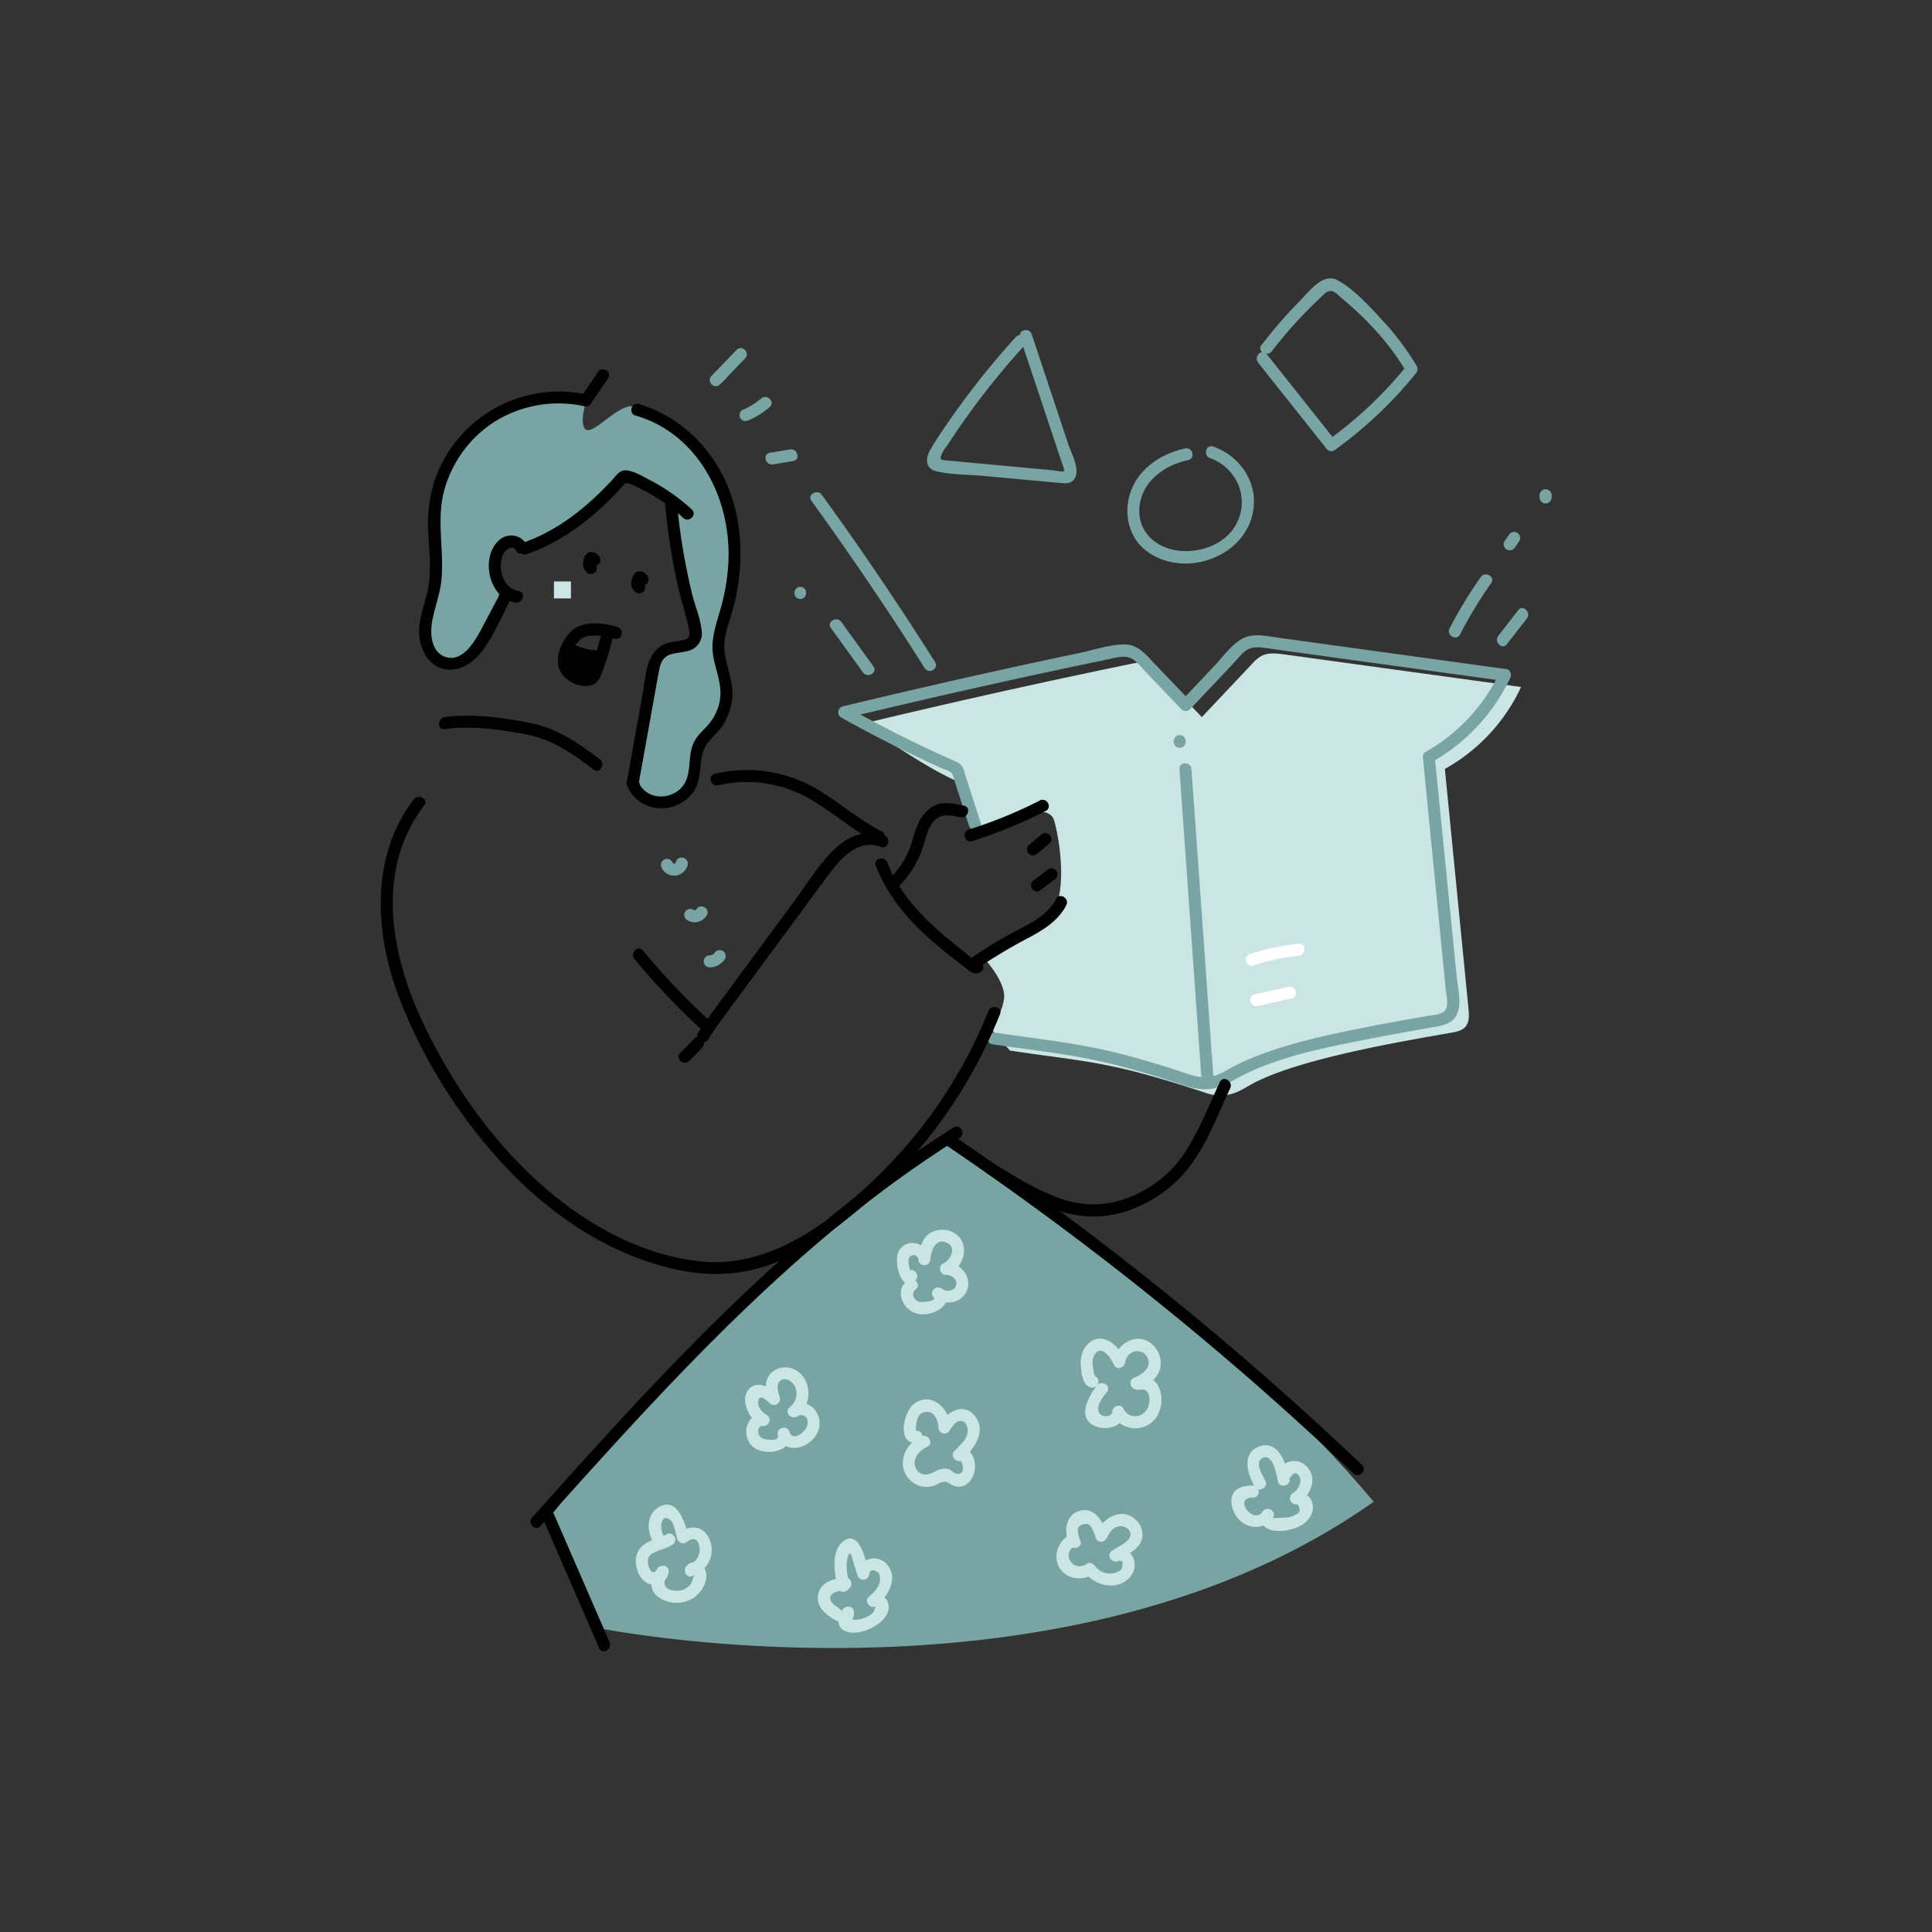 <svg viewBox="0 0 1000 1000" width="1000" height="1000" xmlns="http://www.w3.org/2000/svg"><rect x="0" y="0" width="1000" height="1000" fill="#333333" stroke="none"/><path d="M308.92 842.54S549.41 891.61 711 777.31c0 0-55.8-68.55-137.39-127.66s-73.49-67.57-92.44-54.32S316 731.47 298.42 764.45s-18.26 11.94-7.4 36.92M225.7 294a186 186 0 01-3.2 19.8c-2.13 9.22-5.52 35.9 12.26 29.7s25.4-35 23.4-41.76-3.22-20.54 4.13-20.94 10.1 3.15 14.36 1.27 28.49-13 33.53-20.19 12.34-19.76 19.6-13.08 20.31 7.37 20.21 20.12 6.68 45.39 8.31 51.18 7.7 12.9-1.02 14.9-17.87 4-19.58 13.53-7.92 48.33-7.92 48.33.75 20.06 10.41 18.43 17.12-7.88 19.81-21.09 6.08-17.2 9.78-20.65 7.13-17.14 4.64-29.3a100.83 100.83 0 01-1.71-23.84s11-41.68 2.55-62.73-40.17-50-50.18-47.22-21.63 18.85-23.27 9.08 8.63-16.69-13.85-13.84-45.58 17.77-50.76 26.13-12.71 38.77-12.2 47.33.7 14.84.7 14.84z" fill="#78a5a3"/><path d="M522.72 543.76c39.52 6 50.81 5.08 102.18 22.19a22.76 22.76 0 0011.21.57c3.85-.72 7.29-2.8 10.69-4.76 23.18-13.35 78.05-22.62 104.4-27.23 2.56-.45 5.33-1 7.11-2.86 2.3-2.44 2.11-6.23 1.78-9.57L747.86 398a93.75 93.75 0 0039.45-42.43l-122.62-16.86c-4-.55-8.2-1-11.74.78a19.48 19.48 0 00-5 4.25l-25.87 27.42-21.98-22.93c-1.81-1.89-3.71-3.84-6.17-4.71-2.87-1-6-.42-9 .2q-70.11 14.44-139.72 31.22c19 10.65 32.59 21.8 52.51 30.52-.31 8.41 2.86 8.87 8.26 24.38 0 0 36-18.06 39.66-5.12s7.86 45.62-5.9 53.09-30.87 17.66-30.87 17.66 12 12.53 10.81 21.56a27.39 27.39 0 01-7.26 14.91" fill="#cae5e3"/><g fill="#78a5a3"><path d="M507.55 425.81L500 402.36c-1.25-3.88-1.27-6.26-4.93-8s-7.59-3.39-11.36-5.14q-23.08-10.75-45.26-23.22l-.74 5.69q45.29-10.9 90.8-20.85 22.51-4.91 45.08-9.58c4.65-1 9.64-2.72 13.74.69 2.8 2.33 5.22 5.33 7.73 8l16.47 17.2a3.14 3.14 0 004.4 0l15-15.87 7.49-7.93c2.43-2.58 5.16-6.46 8.62-7.71s8-.21 11.49.27l10.88 1.5 21.75 3 87 12-1.86-4.57A92.35 92.35 0 01738 389.1a3 3 0 00-1.54 2.69l9.51 96.49 2.33 23.64c.29 2.89 1.64 8.15-.12 10.81-1.55 2.34-5.49 2.44-8 2.88-10 1.76-20 3.51-29.91 5.46-21.28 4.16-43.07 8.58-63.18 16.9a108.52 108.52 0 00-11.61 5.7c-3.47 2-6.83 3.62-10.87 3.88-4.49.29-8.46-1.29-12.65-2.65-11.44-3.74-23-7.26-34.67-10.13-20.4-5-41.29-7.13-62-10.26-3.91-.59-5.6 5.41-1.65 6 19.35 2.91 38.88 4.88 58 9.29 11.89 2.74 23.61 6.23 35.23 10 6.75 2.17 13 4.79 20.23 3.75 6.16-.89 11.07-4.45 16.51-7.17 20.38-10.17 44.17-14.49 66.33-18.88 10.29-2 20.62-3.87 31-5.68 4.67-.82 10.05-1.41 12.7-5.91 3.31-5.63 1-13.86.4-19.87l-11.4-114.25-1.54 2.69a98.14 98.14 0 0040.57-43.56c.74-1.58.3-4.27-1.86-4.57l-94.93-13.07-23.74-3.28c-5.87-.81-12.55-2.42-18.09.55s-10.14 9.49-14.51 14.12l-17 18h4.4l-17.84-18.63c-4.54-4.74-8.87-10.48-16-10.47-7.73 0-16 2.87-23.56 4.46q-12 2.52-24 5.11-49.36 10.68-98.46 22.51a3.15 3.15 0 00-.75 5.69q20.51 11.49 41.77 21.55 5.21 2.44 10.46 4.81c1.46.66 3.71 1.17 4.83 2.31s1.41 3.31 1.91 4.87l7.27 22.55c1.22 3.8 7.23 2.17 6-1.66z"/><path d="M610.48 398.1l11.34 159.42c.28 4 6.51 4 6.23 0L616.7 398.1c-.28-4-6.51-4-6.22 0zM613.72 383.79v-.36a3.12 3.12 0 00-6.23 0v.36a3.12 3.12 0 106.23 0z"/></g><path d="M344.32 261.84a337.56 337.56 0 006.72 42.3c1.54 6.81 3.91 13.51 5.29 20.33.42 2.08 1.23 4.5-.6 6-.82.68-2.4.85-3.38 1.06-2.16.46-4.38.63-6.51 1.24-11.51 3.27-11.49 16.87-13.26 26.67l-8.13 45.16c-.71 3.91 5.29 5.59 6 1.65l8.13-45.16c.71-3.92 1.38-7.86 2.13-11.78.56-3 1-6.71 3.38-8.88 3.39-3.15 9.42-2.16 13.49-4a9.18 9.18 0 005.65-9.59c-.56-6.55-3.55-13.38-5.1-19.78a325.8 325.8 0 01-7.59-45.29c-.38-3.95-6.61-4-6.22 0zM272.56 281.93a8.92 8.92 0 00-10-4.51c-4.47 1-7.41 5.23-8.69 9.37-3 9.79 1.86 23.33 12.93 25.11 3.91.63 5.6-5.37 1.65-6-5.71-.92-8.93-6.43-9.23-11.92a14.17 14.17 0 011.32-7.2c1.23-2.36 4.87-5.21 6.67-1.71s7.2.42 5.37-3.14zM310.27 288.3a4.69 4.69 0 00-3.91-2.58 3.53 3.53 0 00-2.76.91 6 6 0 00-1.11 1.92c-1.31 3-1 6.12 1.78 8.1a3.14 3.14 0 004.26-1.11 3.19 3.19 0 00-1.12-4.26 1.56 1.56 0 01.48.51v.12c0-.23 0-.2 0 0a3.79 3.79 0 01.63-1.55l-2.69 1.54c.54 0 .38-.09-.49-.22-.52-.65-.65-.74-.41-.28.69 1.54 2.92 1.9 4.26 1.12a3.18 3.18 0 001.11-4.26zM335.27 298.37a4.69 4.69 0 00-3.92-2.58 3.47 3.47 0 00-2.75.91 6.12 6.12 0 00-1.12 1.91c-1.3 3-1 6.13 1.78 8.11a3.13 3.13 0 004.26-1.12 3.18 3.18 0 00-1.11-4.26 1.83 1.83 0 01.48.52v.11c0-.23 0-.19 0 0a3.77 3.77 0 01.62-1.55L330.8 302c.54 0 .37-.09-.49-.23-.52-.64-.66-.73-.41-.27.68 1.53 2.91 1.9 4.25 1.12a3.19 3.19 0 001.12-4.26z"/><path d="M272.7 286.83c15.33-5.4 28.7-14.6 40.42-25.76 3-2.84 5.86-5.8 8.64-8.84 2-2.16 1.24-2.42 3.68-1.93 2 .41 4.29 1.81 6.15 2.71a93.61 93.61 0 0122.06 15.07c3 2.7 7.37-1.69 4.4-4.4a99.64 99.64 0 00-21.82-15.29c-3.46-1.77-8.08-4.61-12-4.94-3.45-.3-5.27 2.68-7.39 5C304 262.32 289 274.49 271 280.82c-3.75 1.32-2.13 7.34 1.66 6z"/><path d="M329 215.08c32.36 9.48 49.19 42.68 48.06 74.76a107.25 107.25 0 01-4.37 26.25c-2.29 7.84-4.94 15.39-3.5 23.66 1.49 8.53 5.3 15.83 3 24.68a26.51 26.51 0 01-5.67 10.77c-2.66 3-5.76 5.56-7.5 9.29-3.47 7.41-.43 17-6.4 23.3-6.32 6.7-18.57 6-22.17-3.15-1.45-3.69-7.47-2.08-6 1.65 5.72 14.55 25.33 16.19 34.39 3.68 5.58-7.71 1.78-18.4 7.62-25.68 2.85-3.54 6.25-6.3 8.53-10.33a33 33 0 003.95-11.72c1.43-10.37-4.67-19.33-4-29.46.36-5.17 2.28-10.11 3.72-15a115.74 115.74 0 003.56-16.46c2.69-19.22.4-39.32-8.83-56.59-9-16.88-24.31-30.2-42.77-35.61-3.85-1.13-5.5 4.88-1.65 6zM309.46 192.6l-8.86 13.13 3.52-1.44a68.06 68.06 0 00-79 44 71.07 71.07 0 00-3.51 25.82c.36 10.53 2 21.15-.24 31.58-1.75 8.19-5.43 16.23-4.18 24.79.93 6.35 4.43 12.9 10.74 15.25 8.17 3 16.34-1.88 21.23-8.24 6.2-8 10.33-18.11 15.07-27.06 1.88-3.54-3.49-6.69-5.37-3.14-3.42 6.43-6.78 12.91-10.25 19.31s-9.83 16.69-18.61 13.22c-6.7-2.64-7.41-11.6-6.41-17.65 1.23-7.45 4.17-14.43 4.89-22 1.52-15.9-2.88-31.59 1.71-47.27a61.59 61.59 0 0124.43-33.74 62.38 62.38 0 0147.8-8.89 3.25 3.25 0 003.52-1.43l8.85-13.13c2.25-3.33-3.14-6.45-5.37-3.14zM230.25 377.39c14.09-1.86 28.88.14 42.75 2.88 13.2 2.6 23.76 10.13 34.29 18.08 3.2 2.41 6.31-3 3.14-5.38-10.95-8.26-22.06-16-35.77-18.7-14.37-2.84-29.82-5-44.41-3.11-3.92.52-4 6.75 0 6.23zM214.21 413.72c-23 30-20.21 70.54-7.11 104a271.08 271.08 0 0057 88.75c23.31 24 52.58 43.29 85.6 50.56 18.67 4.12 37.08 3 54.64-4.77 16.52-7.3 31.43-18.58 44.95-30.43A254.33 254.33 0 00517.57 525c1.48-3.72-4.53-5.33-6-1.65a247.44 247.44 0 01-55.49 83.69c-24.39 24.18-56.33 49.39-92.66 45.93-32.6-3.11-63.1-21-86.7-42.9s-42.43-49.21-56.6-78.17c-17.45-35.69-26.69-81-.53-115 2.44-3.18-3-6.28-5.37-3.14zM453.32 448.12c5 12.86 13.18 23.78 23 33.31 5 4.82 10.33 9.29 15.77 13.6 2.72 2.15 5.46 4.26 8.22 6.36 2 1.51 3.74 3.12 6.37 2.18a3.19 3.19 0 002.18-3.83l-.11-.39c-1-3.86-7-2.22-6 1.66l.11.38 2.17-3.83c-.16.06-6.28-5.16-6.65-5.45-2.32-1.81-4.62-3.64-6.89-5.52-4.31-3.57-8.51-7.28-12.46-11.24-8.34-8.33-15.48-17.82-19.75-28.88-1.43-3.7-7.45-2.09-6 1.65z"/><path d="M464.34 459.72a52.94 52.94 0 0013.37-21.28c1.53-4.61 2.4-9.93 5.81-13.61 3.85-4.16 8.76-2.69 13.7-1.83 3.92.67 5.6-5.32 1.66-6-4.31-.74-9-2.06-13.3-.76-4.11 1.23-7.36 4.59-9.4 8.25-2.76 4.94-3.59 10.65-5.79 15.82a46.59 46.59 0 01-10.45 15c-2.87 2.81 1.53 7.21 4.4 4.4zM538.17 414.36a233.85 233.85 0 01-36.71 15c-3.81 1.19-2.18 7.2 1.65 6a243.59 243.59 0 0038.2-15.65c3.56-1.83.42-7.21-3.14-5.38zM538.86 432.11l-6.38 5.33a3.14 3.14 0 000 4.41 3.19 3.19 0 004.4 0l6.38-5.34a3.12 3.12 0 000-4.4 3.18 3.18 0 00-4.4 0zM542.68 449.89l-7.59 5.68a3.21 3.21 0 00-1.11 4.26c.77 1.32 2.9 2.13 4.26 1.11l7.59-5.67a3.21 3.21 0 001.11-4.26c-.77-1.32-2.9-2.13-4.26-1.12zM546.58 465.36c-3.89 7.64-11.48 11.64-18.79 15.45A239 239 0 00503 495.66c-3.28 2.26-.17 7.66 3.14 5.38a284.32 284.32 0 0127.31-16.21c7.4-4 14.56-8.64 18.47-16.33 1.81-3.56-3.56-6.71-5.38-3.14zM328.4 496.35a362.7 362.7 0 0036 37.79 3.16 3.16 0 004.88-.63l40.64-55.07c6.57-8.9 13.05-17.86 19.71-26.69 6.19-8.21 15.1-17.7 26.42-13.39 3.75 1.43 5.37-4.59 1.65-6-9.54-3.63-19.36.76-26.23 7.59-8.07 8-14.3 18.25-21 27.36l-46.53 63.06 4.89-.63A362.6 362.6 0 01332.81 492c-2.55-3.1-6.93 1.33-4.41 4.4zM356.57 549.25a83.23 83.23 0 007-7.2 3.2 3.2 0 000-4.4 3.14 3.14 0 00-4.4 0 83.23 83.23 0 01-7 7.2c-3 2.71 1.44 7.1 4.4 4.4z"/><path d="M366.55 538l4.14-6.51a3.11 3.11 0 10-5.37-3.14l-4.15 6.51a3.11 3.11 0 005.38 3.14z"/><g fill="#78a5a3"><path d="M420 259.25q30.67 42.35 58.62 86.57c2.13 3.37 7.52.25 5.37-3.15q-27.93-44.19-58.62-86.56c-2.32-3.21-7.73-.11-5.37 3.14zM755.7 328.4a226.09 226.09 0 0116.13-26.58c2.31-3.28-3.09-6.4-5.38-3.14a227.45 227.45 0 00-16.13 26.58c-1.83 3.55 3.54 6.7 5.38 3.14zM784.16 283.3l2.24-3.3a3.12 3.12 0 00-1.11-4.26 3.18 3.18 0 00-4.29 1.16l-2.25 3.26a3.14 3.14 0 001.12 4.26 3.19 3.19 0 004.26-1.12zM803.11 257.45v-1.1a3.11 3.11 0 00-6.22 0v1.1a3.11 3.11 0 006.22 0zM430.08 325.06l16.62 23c2.33 3.21 7.73.11 5.38-3.15l-16.63-23c-2.32-3.21-7.72-.11-5.37 3.14zM414.23 310c4 0 4-6.23 0-6.23s-4 6.23 0 6.23zM779.94 333.46l10.33-13.25c2.43-3.13-1.95-7.56-4.41-4.4l-10.32 13.25c-2.43 3.12 1.94 7.56 4.4 4.4zM525.8 174.42A416.68 416.68 0 00495.4 212c-4.78 6.68-9.51 13.47-13.74 20.51-2.78 4.62-2.9 10.12 3.32 11.52 7.63 1.72 16.11 1.57 23.89 2.28l26.82 2.48c4.31.39 8.61.81 12.91 1.19 2.53.22 5.27.55 7.13-1.59 3.95-4.57-1.13-13.52-2.64-18.06L534 173c-1.26-3.78-7.27-2.16-6 1.65l17.53 52.62 4.07 12.21c.43 1.28 1.57 3.7 1 4.44-.36.46-5-.46-6-.55l-27.81-2.57-26.79-2.47c-3.35-.31-3.67-.37-2.48-3.47.61-1.6 2-3.17 3-4.62q3.5-5.37 7.14-10.63a399.57 399.57 0 0132.6-40.79c2.69-2.95-1.7-7.37-4.41-4.4zM613.39 232.12c-11.61 2.52-22.81 9.52-27.53 20.82-4.57 10.92-2.46 24.37 7.12 31.89 20.06 15.75 54.21 2.87 56-23.24.94-13.81-8.21-25.94-21-30.46-3.78-1.35-5.41 4.66-1.65 6 11.79 4.19 18.87 16.62 15.64 28.88-3.53 13.39-17.23 19.94-30.3 19.16s-23.63-10.05-21.75-23.82c1.76-12.83 13.26-20.65 25.1-23.23 3.91-.85 2.26-6.86-1.65-6zM651.19 187.68l35.69 44.92a3.1 3.1 0 003.77.49 216.75 216.75 0 0042.19-39.82 3.24 3.24 0 00.48-3.77 137.63 137.63 0 00-18.42-24.36c-6.43-7-13.93-15.23-22.26-19.94-7.75-4.4-14.72 5.4-19.56 10.27a241.86 241.86 0 00-20.17 23.2c-2.43 3.18 3 6.28 5.38 3.14A229 229 0 01675 162.39q4.29-4.44 8.8-8.65c1.72-1.59 3.36-3.91 6.28-2.82 1.76.66 3.77 2.94 5.23 4.16 12.69 10.6 24.36 23.22 32.69 37.56l.49-3.77a211.42 211.42 0 01-40.93 38.85l3.77.48-35.69-44.92c-2.49-3.14-6.87 1.29-4.4 4.4z"/></g><path d="M286.73 300.96h8.79v8.79h-8.79z" fill="#cae5e3"/><path d="M319.63 324.57c-6.51-2.2-17.47-3.32-23.14 1.43-5.33 4.47-9.92 14.44-6.66 21.1 2.73 5.56 10.74 9.65 16.82 7.37 3.24-1.22 4.21-4.48 5.33-7.44a134.53 134.53 0 005.21-17.34h-6l.14.74.8-3-.49.57c-2.59 3 1.79 7.45 4.4 4.4a4.33 4.33 0 001.15-4.34c-.58-3-5.33-2.9-6 0a132.14 132.14 0 01-4.87 16.45c-1.14 3-1.44 4.89-5.17 4a8.6 8.6 0 01-5.68-4c-2.07-4 2.29-12.21 6-14.27 4.19-2.32 12.24-1.11 16.51.34 3.81 1.28 5.44-4.73 1.66-6z"/><path d="M293.61 338.91a46.91 46.91 0 0014.82 4c3.66.37 4-5 .83-6.11a10.37 10.37 0 00-13.13 7.12h6l-1-3.51c-.94-3.41-6-2.67-6.11.83a13.77 13.77 0 001.45 6.4c1.38 2.9 5.78 1.34 5.8-1.57a19.44 19.44 0 00-2-8.74c-1.19-2.48-5-1.69-5.69.75-.92 3.38-.81 8.88 2.61 11 3.83 2.38 7.15-1.38 8.17-4.76l-6.12-.82.42 3.64c.26 2.3 3.45 4.59 5.31 2.2a20.37 20.37 0 002.93-5l-6.11-.82.15 1.33c.46 3.93 6.69 4 6.23 0l-.16-1.33a3.13 3.13 0 00-6.11-.83 10.31 10.31 0 01-1.33 2.27l5.31 2.2-.41-3.64c-.39-3.34-5-4.41-6.12-.83a4.66 4.66 0 01-.42 1.15c1.62.53 2.12.26 1.51-.83.19-1.05-.17-2.12.14-3.26l-5.69.74a12.28 12.28 0 011.16 5.6l5.8-1.57a6.92 6.92 0 01-.61-3.26l-6.11.83 1 3.5a3.14 3.14 0 006 0 4.11 4.11 0 015.47-2.77l.83-6.12a37.2 37.2 0 01-11.67-3.14c-3.63-1.64-6.79 3.72-3.15 5.37zM371.75 406.47a65 65 0 0145.25 5.86c12.7 6.83 23.33 16.87 36.24 23.37 3.57 1.8 6.73-3.57 3.14-5.37-14.38-7.25-26-19-40.73-25.59a71.74 71.74 0 00-45.59-4.27c-3.9.9-2.25 6.9 1.66 6zM511.54 607.81c12 7.39 24.23 14.94 37.72 19.24a54.37 54.37 0 0036.59-1.18 67.59 67.59 0 0029.56-21.62c9.36-12.09 14.9-27.21 21.34-41 1.69-3.61-3.68-6.77-5.38-3.14-5.79 12.38-10.88 25.67-18.51 37.07a60.77 60.77 0 01-28.66 22.66 49.34 49.34 0 01-34.81.67c-12.36-4.22-23.65-11.28-34.71-18.1-3.42-2.11-6.55 3.27-3.14 5.37zM279.82 789.81C331.07 732.6 382.71 675 443 627.08A596.45 596.45 0 01496.7 589c3.39-2.13.27-7.52-3.14-5.38-65.7 41.31-121.4 96-173.76 152.77-14.94 16.21-29.67 32.63-44.38 49.06-2.67 3 1.72 7.39 4.4 4.4z"/><path d="M315.49 849.9l-28.77-66.18c-1.59-3.66-7-.5-5.37 3.14l28.76 66.19c1.6 3.66 7 .5 5.38-3.15zM490.42 593.24a1648.56 1648.56 0 01166.33 129.22q22.25 19.68 43.75 40.16c2.9 2.76 7.31-1.63 4.4-4.4a1661.4 1661.4 0 00-162.06-135.58q-24.33-17.83-49.28-34.78c-3.32-2.26-6.44 3.13-3.14 5.38z"/><path d="M648.71 499.72a110.91 110.91 0 0123.49-5c3.94-.4 4-6.63 0-6.23a120 120 0 00-25.15 5.26c-3.79 1.24-2.17 7.25 1.66 6zM651 520.71l17.53-3.92c3.91-.88 2.26-6.88-1.65-6l-17.53 3.92c-3.91.87-2.25 6.87 1.65 6z" fill="#fff"/><g fill="#78a5a3"><path d="M342.51 449.22a7.19 7.19 0 007.22 4 7.3 7.3 0 006.16-5.49c1-3.89-5-5.54-6-1.65-.36 1.42-1.5 1.09-2 0a3.13 3.13 0 00-4.26-1.11 3.17 3.17 0 00-1.11 4.25zM355.65 476.25a7.36 7.36 0 0010.17-2.45c2.07-3.45-3.31-6.58-5.37-3.14-.12.19-.14.37 0 .08-.06.15-.34.31 0 .09a2.85 2.85 0 01-.51.3c.4-.19 0 0-.23 0-.49.09.44 0-.06 0h-.32c.34 0-.35-.19-.06 0s-.42-.27-.41-.26a3.11 3.11 0 00-3.14 5.38zM367.18 500.69a9.49 9.49 0 008-4.26 3.14 3.14 0 00-1.12-4.26 3.18 3.18 0 00-4.26 1.11c.19-.2.16-.17-.08.11s-.29.3-.44.44c.23-.16.19-.14-.11.07s-.36.22-.54.31a2.74 2.74 0 01-1.43.25 3.12 3.12 0 000 6.23z"/></g><g fill="#cae5e3"><path d="M469.52 658.3l1.77-.41-.6-1.6c0-1.24-.65-2.39-.48-3.71s.41-2.29 1.79-2.73a2.41 2.41 0 013.31 1.9 3.11 3.11 0 006.22 0c.55-4.45 2.65-11.18 8.55-8.49 5.4 2.46 1.91 9-2 10.82-2.81 1.32-1.41 5.94 1.57 5.8 2.82-.13 6.61 2.72 5 6-1.18 2.42-5 2.9-6.93 1.3-3.06-2.5-7.16 1.4-4.4 4.4 1.95 2.14-6.93 2.46-7.48 2.28-3-1-4.51-4.46-1.81-6.62 3.13-2.5-1.3-6.87-4.4-4.4-7.15 5.71-1.86 15.87 5.92 17.32 7.14 1.34 19.5-5 12.17-13l-4.4 4.4c5.38 4.41 14.33 3.35 17.16-3.6 2.91-7.14-3.56-14.67-10.84-14.33l1.57 5.8c8.29-3.9 11.28-16.67 2.17-21.54a12.07 12.07 0 00-11.87.33c-4.63 2.93-5.59 8.47-6.21 13.5h6.22c-1-8.09-12-12-16.36-4-2.79 5.17 1.31 22.37 8.75 14.92 2.83-2.84-1.57-7.24-4.4-4.4zM396.73 732.31c-2.06-1-4.41-3.89-4.33-6.39.15-4.9 4.22-1.42 6.06.44a3.14 3.14 0 005.2-3c-.69-2.33-2.24-6.28-.1-8.38 2.46-2.44 5.93-.44 7.41 1.83 2.55 3.93 1.15 8.93-2.28 11.69-3.12 2.52 1.31 6.89 4.4 4.4.89-.71 2.67-.43 3.55.15 1.81 1.21 1.59 3.86.9 5.57-1.1 2.73-7.24 7.81-8.89 2.5-1.18-3.81-7-2.23-6 1.66s-7.6 2.39-8.89 1.14c-2.14-2.06-1.71-5.74 1.55-6.4 3.93-.8 2.27-6.8-1.65-6-8.35 1.69-9.9 13.09-3.26 17.83 6.35 4.54 20.93 1.86 18.25-8.22l-6 1.66c3.55 11.43 18.17 6.53 21.06-2.79s-6.87-18-15-11.49l4.4 4.4c7.39-6 7.23-19.23-1.59-23.93a10.84 10.84 0 00-12.35 1.61c-3.94 3.91-2.9 9.67-1.49 14.44l5.2-3c-4-4-11.75-8.46-16-2-3.66 5.55 1.51 15.1 6.73 17.75 3.56 1.81 6.72-3.56 3.14-5.38zM474.33 740.55c-.62 0-.06-3.61 0-4 .47-2.58 1.3-4.9 4-5.6 5-1.28 7.33 4 7.38 8a3.14 3.14 0 005.8 1.57c1.19-2.07 3.6-5.78 6.65-4.91 1.91.54 2.78 3.14 2.75 4.86-.09 4.33-4 7.7-6.88 10.45-2.29 2.21.09 5.95 3 5.21.79-.2 3.5 7.26-1.8 6.73-1.25-.12-2.87-2-4.19-2.37-2.7-.87-5 .07-7.41 1.35-3.48 1.87-7.62 2.31-9.61-2.06-2.16-4.74 2-9.12 5.93-10.94 3.64-1.67.48-7-3.14-5.37-6.6 3-11.44 10.64-8.81 17.93 2.45 6.81 10.55 10.3 17 6.91a7.32 7.32 0 013.31-1.32c1.94-.19 2.22.39 3.79 1.25a8.53 8.53 0 004.58 1.26c3.43-.19 5.8-2.72 7.05-5.75 2.56-6.19-.1-15.7-8.35-13.63l3 5.21c5.89-5.66 12.39-14.35 6.28-22.33-5.77-7.56-14.87-2.09-18.58 4.38L492 739c-.11-9.17-9.09-18.82-18.46-12.74-5.65 3.66-9.81 21.28.81 20.55 4-.28 4-6.51 0-6.23zM567 712.46c-.85-.4-1.37-5.4-1.41-6a8.47 8.47 0 011-5.36c3.77-5.59 8.51 2.14 10.08 5.39s5.46 1.13 5.8-1.57c.72-5.74 8.51-7.8 11.31-2.46 2.9 5.53-2.81 9-7.14 10.86-2.21 1-1.86 4.31 0 5.37 2 1.16 3 .36 5.08.57 3.56.34 3.61 5.48 2.82 8.22-1.77 6.16-10.06 7.85-13 1.67-1.36-2.85-5.86-1.39-5.8 1.57s-8.25 3.9-7.2-2.55c.45-2.71 2.85-5.7 4.47-7.82 2.44-3.18-3-6.28-5.37-3.14-4.07 5.32-10.09 16.2-1.66 20.54 6.09 3.14 16.13 1.09 16-7l-5.8 1.57c4.25 8.9 17.19 9.19 22.46 1.12a16.6 16.6 0 001.81-13.75 11 11 0 00-3.56-5.51 6.23 6.23 0 00-3.68-1.38c-.77 0-2.92.82-3.4.55v5.37c4.67-2 9.37-5.09 10.67-10.35a13 13 0 00-4.13-12.54c-7.9-7-18.92-.13-20.07 9.12l5.8-1.57c-3.43-7.11-11.7-15-19.17-7.5-3 3-3.86 7.32-3.46 11.44.34 3.5.83 8.86 4.4 10.58s6.75-3.63 3.14-5.38zM559.15 797.45a20.09 20.09 0 01-1-3.09c-.59-2.83-.37-4.75 2.7-5.4 2.79-.58 3.41.43 4.71 2.83a22 22 0 011.48 4c1 3.14 4.86 2.74 6 0s3.32-5.41 6.31-5.79c2.67-.35 6.6 1.7 5.7 5.09s-7.3 5.78-9.84 7.93c-2.79 2.36.77 6.49 3.77 4.89q2.77-.32 1.89 2.06a2.88 2.88 0 01-2 3.38 8.13 8.13 0 01-4.16 1.11 9.8 9.8 0 01-8-3.9c-.95-1.27-2.74-2.15-4.25-1.12-6.91 4.7-13.37-5.1-6.13-9.32 3.46-2 .33-7.4-3.14-5.38-5.7 3.32-8.33 10.94-4.74 16.82s11.73 6.94 17.15 3.26l-4.26-1.12c5.47 7.3 17.14 10.08 23.72 2.4 5.78-6.76-.48-18.23-9.22-13.57l3.77 4.89c3.61-3.06 8.6-4.62 10.8-9.12a9.85 9.85 0 00-2.21-11.34c-7.63-7.6-17.77-1-21.16 7.17h6c-2-6.21-6.32-14.38-14.29-12.1-7.57 2.16-7.91 11-5.55 17.1 1.43 3.7 7.45 2.09 6-1.65zM654.94 766.28c-1.4-2.29-5.88-9.69-1.33-11.68 5.62-2.46 7.15 9.5 7.85 12.2 1 3.9 6.86 2.25 6-1.65q3.51-5.05 5.38-.18a3.76 3.76 0 010 3 8.52 8.52 0 01-3.72 4.91 3.13 3.13 0 002.4 5.69q2.64 3.83-.78 5.38a12.91 12.91 0 01-3.16 1.27c-.56.17-8.95.82-8.68.33 2-3.55-3.12-6.42-5.38-3.14-4.79 7-15.53-7.33-5-7.25 4 0 4-6.19 0-6.22-3.65 0-7.79.44-9.95 3.77-2.27 3.5-1 8.19 1 11.52 4.35 7.21 14.3 8.53 19.26 1.32l-5.38-3.14c-2 3.74-.32 7.88 3.74 9.29 4.94 1.72 12.22.22 16.62-2.38 3.89-2.29 6.88-7.06 5.37-11.67-1.34-4.09-5.37-5.94-9.38-5.09l2.4 5.69c6.34-4.53 10.36-13.81 3.36-19.88a8.64 8.64 0 00-14.14 8.47l6-1.65c-1.83-7.15-5.42-20.48-15.92-16.38-9.09 3.55-5.71 14.53-2 20.65 2.08 3.42 7.47.29 5.38-3.14zM439.68 820c-1-4.44-2.18-9.36-.92-13.88 1.32-4.71 2.17-.08 2.76 1.82l2.34 7.47a3.12 3.12 0 006.11-.82c.25-3.12 4-1.5 4.78-.36a5.85 5.85 0 01.69 4c-.43 3.46-3.26 6.08-5.72 8.28-2.71 2.42.75 6.51 3.77 4.89-.45.24-1.09 2.81-1.77 3.52a12.78 12.78 0 01-4.5 2.61c-1.75.68-8.07 2.19-5.59-1.39l-5.8-1.57c.07-1.62-4-3.42-5.05-4.84-3.74-5 3.12-6.51 6.88-6.76 4-.26 4-6.48 0-6.22-4.51.29-9.35.88-12.38 4.63a9.2 9.2 0 00-.29 11c3.18 4.93 16.58 13.31 17.06 2.21.14-3.31-4.16-3.94-5.8-1.58-2.48 3.59-3.8 9.17 1.27 11.25s11.82-.21 16-3c3.65-2.39 7.64-6.64 6.17-11.4a6.44 6.44 0 00-9.38-3.84l3.77 4.89c5.9-5.27 11.43-14.93 4.39-21.81a8.71 8.71 0 00-14.76 5.52l6.11-.83c-1.32-4.24-4.5-22.35-13-16.25-7.13 5.13-4.8 17.06-3.21 24.14.87 3.91 6.87 2.26 6-1.65zM343.63 795c-2.26-2.7-1.94-12.61 3.43-8.13 1.89 1.58 2.71 7.29 3.46 9.63.59 1.8 2.83 3 4.58 1.86 1.55-1 3.06-2.35 5-1.39 1.37.67 1.93 3.38 2 4.66a7.83 7.83 0 01-5.44 8.15l3 5.21c-1.27 1.52-1.08 4-2.69 5.62a9.1 9.1 0 01-4.42 2.52 10.62 10.62 0 01-5.67-.31c-4.16-1.39-3.18-5.16-1.23-7.9l-5.8-1.57c-1.83.8-3 .33-3.62-1.41a9.73 9.73 0 01-.94-4.25c.32-2.79 2.12-3.66 4.31-4.56 2.86-1.17 5.79-1.95 8.46-3.56 3.42-2.08.3-7.46-3.14-5.38-3.91 2.37-8.88 2.79-12.36 5.9-3.73 3.32-4.16 8.46-2.57 13 1.28 3.65 4.33 7.15 8.45 7.29a7.34 7.34 0 007.63-7c.29-3.37-4.19-3.83-5.8-1.57-3.79 5.34-4.92 11.67 1.5 15.5a16.39 16.39 0 0016.94-.1c4.17-2.67 7.75-8.19 6.7-13.31-.95-4.65-6.76-7.35-10.15-3.29-1.79 2.15-.18 6.37 3 5.21 7-2.54 11.61-9.35 9.68-16.91-2.13-8.35-9.24-10.44-16.07-5.9l4.58 1.86c-2-6.06-5.26-19.61-14.65-15.19-7.7 3.62-7.42 14.06-2.66 19.75 2.58 3.08 7-1.34 4.41-4.4z"/></g><g fill="#78a5a3"><path d="M371.19 191.78l-2.93 2.82 4.4 4.4 13-13.5c2.78-2.88-1.62-7.29-4.41-4.4l-13 13.5c-2.78 2.89 1.51 7.19 4.4 4.4l2.93-2.82c2.89-2.79-1.51-7.19-4.4-4.4zM387.46 217.54a41.62 41.62 0 0010.93-6.87c3-2.61-1.38-7-4.41-4.4a36.78 36.78 0 01-9.66 5.9c-1.56.66-1.87 2.93-1.12 4.25.92 1.62 2.72 1.77 4.26 1.12zM400.12 240.37l10.43-1.74c3.94-.66 2.27-6.66-1.65-6l-10.43 1.74c-3.94.66-2.27 6.66 1.65 6z"/></g></svg>